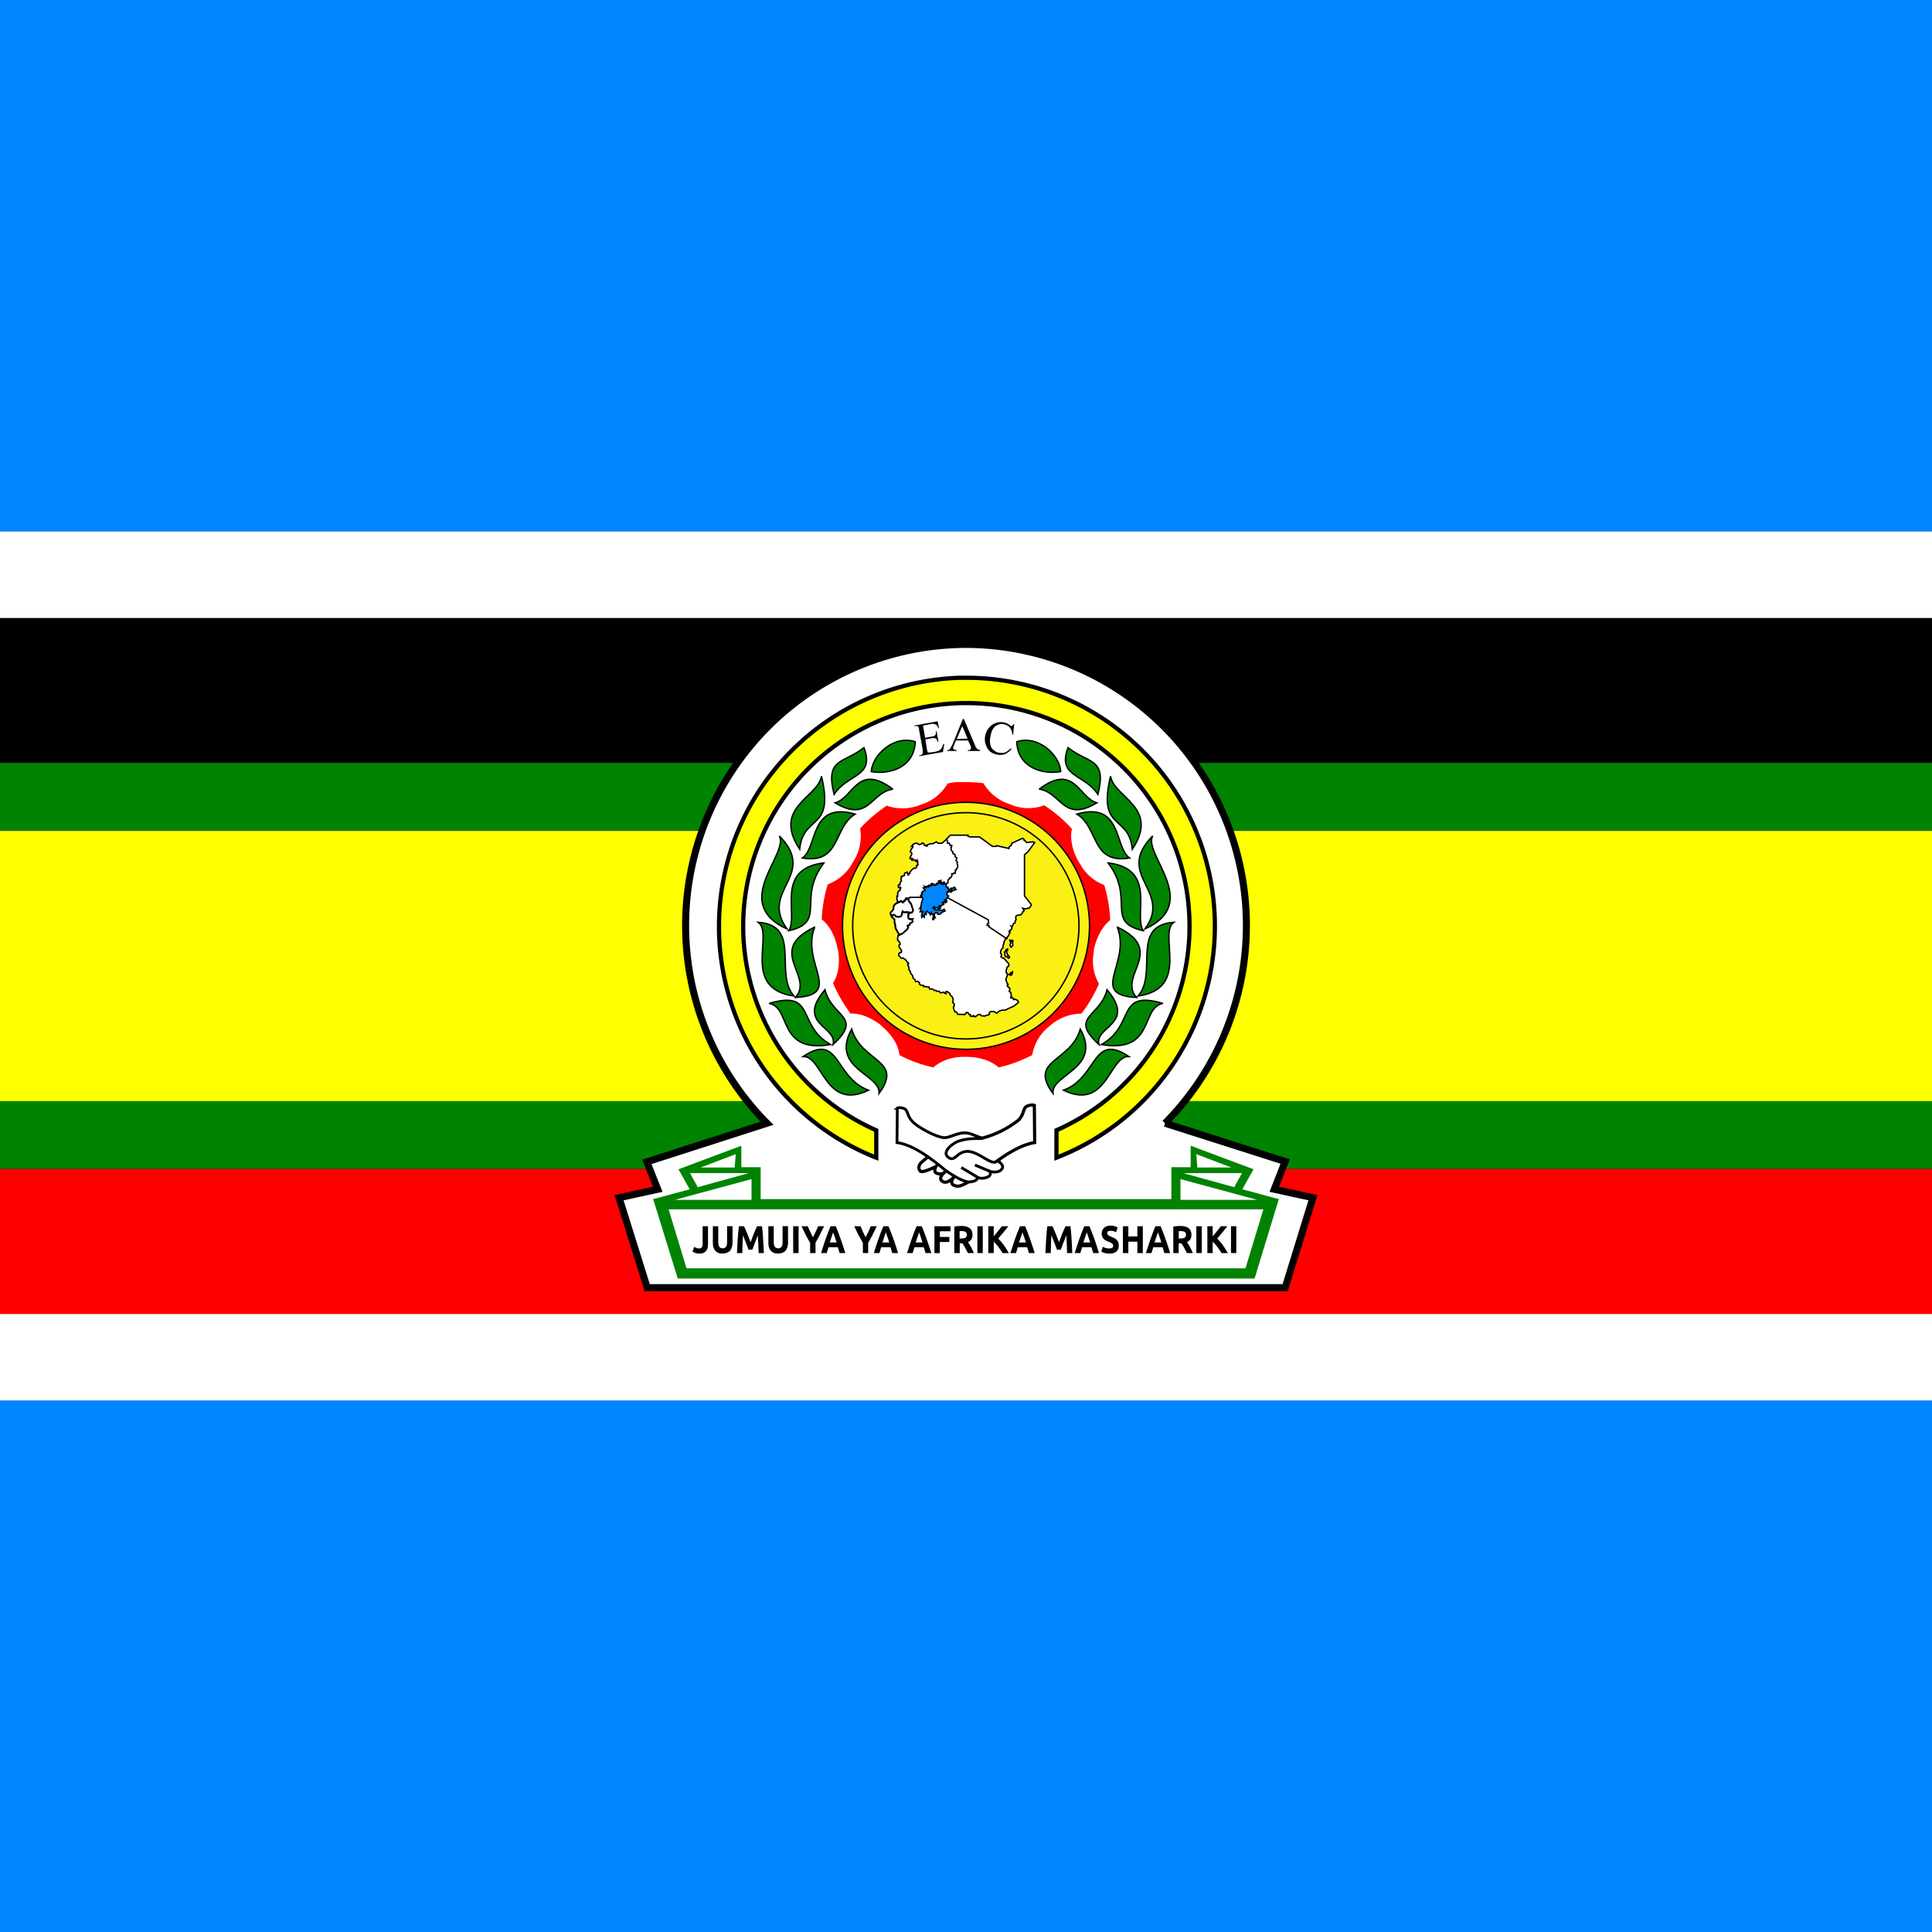 <?xml version="1.0" encoding="iso-8859-1"?>
<!-- Generator: www.svgicons.com -->
<svg xmlns="http://www.w3.org/2000/svg" width="800" height="800" viewBox="0 0 512 512">
<rect x="0" y="0" width="512" height="512" fill="#333333" stroke="none"/>
<path id="flagEac1x10" fill="#fff" fill-opacity="1" fill-rule="nonzero" stroke="none" stroke-dasharray="none" stroke-miterlimit="4" stroke-opacity="1" stroke-width="2.9" d="M0 348.2h512v23H0z"/><use width="600" height="330" href="#flagEac1x10" transform="translate(0 -207.4)"/><path id="flagEac1x11" fill="#0087ff" fill-opacity="1" fill-rule="nonzero" stroke="none" stroke-dasharray="none" stroke-miterlimit="4" stroke-opacity="1" stroke-width="2.9" d="M0 371.2h512V512H0z"/><use width="600" height="330" href="#flagEac1x11" transform="translate(0 -371.2)"/><path fill="red" d="M0 309.8h512v38.4H0z"/><path fill="#000001" d="M0 163.8h512v38.4H0z"/><path fill="#ff0" d="M0 220.2h512v71.7H0z"/><path id="flagEac1x12" fill="#008300" fill-opacity="1" fill-rule="nonzero" stroke="none" stroke-dasharray="none" stroke-miterlimit="4" stroke-opacity="1" stroke-width="2.9" d="M0 291.8h512v17.9H0z"/><use width="600" height="330" href="#flagEac1x12" transform="translate(0 -89.6)"/><g transform="translate(-41.5 719.6)scale(.931)"><path fill="#fff" stroke="#000" stroke-width="2" d="M319.6-589.5a80 80 0 0 0-56.7 136.3l-34.2 11l3.1 7.8l-11 2.4l8 25.6h181.6l7.9-25.6l-11-2.4l3.1-7.9l-34.2-10.9a80 80 0 0 0-56.6-136.3z"/><path fill="#008300" d="m230.5-431.6l7 22.6h164.2l6.9-22.6z"/><path fill="#fff" d="m234.9-428.7l5.1 16.8h159.1l5.1-16.8H275.4z"/><path d="M246.113-418.805q0 .55-.114 1.059q-.113.486-.397.846q-.283.381-.756.593q-.472.211-1.21.211q-.661 0-1.133-.169q-.492-.19-.813-.423l.51-1.334q.284.19.624.318q.321.148.7.148q.566 0 .812-.317q.246-.297.246-1.037v-4.974h1.53zm4.158 2.71q-.737 0-1.248-.212q-.529-.233-.87-.635q-.34-.402-.51-.953q-.15-.571-.15-1.227v-4.762h1.53v4.593q0 .465.095.783t.264.529q.152.211.379.296q.245.085.529.085q.567 0 .907-.381q.34-.381.34-1.312v-4.614h1.55v4.762q0 .656-.189 1.227q-.151.55-.491.974q-.36.402-.889.613q-.529.212-1.247.212zm6.086-7.789q.189.36.416.91l.491 1.143l.492 1.27l.472 1.227l.454-1.227l.491-1.27l.492-1.143q.226-.55.415-.91h1.4l.188 1.693l.132 1.968q.076 1.016.114 2.053l.094 1.926h-1.493l-.075-2.434l-.152-2.645l-.378 1.037l-.453 1.122q-.19.571-.397 1.079l-.34.868h-1.078l-.321-.868l-.416-1.08l-.435-1.121l-.378-1.037q-.113 1.333-.15 2.645l-.076 2.434h-1.513l.095-1.926l.113-2.053l.152-1.946l.189-1.715zm9.715 7.788q-.718 0-1.247-.211q-.53-.233-.87-.635q-.34-.402-.51-.953q-.151-.571-.151-1.227v-4.762h1.53v4.593q0 .465.095.783t.265.529q.17.211.378.296q.245.085.529.085q.567 0 .907-.381q.34-.381.34-1.312v-4.614h1.55v4.762q0 .656-.189 1.227q-.15.55-.491.974q-.36.402-.888.613q-.53.212-1.248.212zm4.272-7.788h1.55v7.64h-1.531zm5.632 3.132l.794-1.566q.378-.783.68-1.566h1.702q-.567 1.228-1.172 2.392t-1.267 2.328v2.92h-1.53v-2.9q-.681-1.163-1.286-2.327q-.605-1.185-1.172-2.413h1.796q.302.783.68 1.566zm7.598 4.508l-.245-.804l-.265-.847h-2.646l-.284.847l-.226.804h-1.626l.737-2.285l.662-1.969l.661-1.756q.322-.847.662-1.63h1.474q.34.783.662 1.63l.642 1.756l.68 1.969l.738 2.285zm-1.852-5.925q-.038.19-.151.465l-.227.656l-.283.847l-.303.93h1.947l-.302-.952l-.284-.825l-.227-.635zm9.243 1.417l.794-1.566q.378-.783.68-1.566h1.701q-.567 1.228-1.153 2.392q-.605 1.164-1.285 2.328v2.92h-1.512v-2.9l-1.286-2.327q-.604-1.185-1.152-2.413h1.776l.68 1.566zm7.598 4.508l-.246-.804l-.264-.847h-2.647l-.264.847l-.246.804h-1.588l.719-2.285l.68-1.969l.643-1.756q.321-.847.68-1.63h1.456q.34.783.661 1.63l.662 1.756l.68 1.969l.718 2.285zm-1.834-5.925l-.15.465l-.228.656l-.283.847l-.302.93h1.927l-.302-.952l-.283-.825l-.227-.635zm11.303 5.925l-.245-.804l-.265-.847h-2.646l-.265.847l-.246.804h-1.587l.718-2.285q.34-1.059.68-1.969l.643-1.756q.321-.847.662-1.63h1.474q.34.783.661 1.63l.643 1.756l.68 1.969l.738 2.285zm-1.852-5.925l-.132.465l-.227.656l-.284.847l-.321.93h1.947l-.303-.952l-.283-.825l-.227-.635zm4.385 5.925v-7.64h4.574v1.44h-3.024v1.608h2.684v1.439h-2.703v3.174zm7.655-7.724q1.53 0 2.344.613q.831.614.831 1.905q0 .804-.34 1.312q-.321.487-.945.783l.435.635l.434.783l.435.847l.378.846h-1.7l-.398-.762l-.378-.74l-.416-.699l-.378-.592h-.756v2.793h-1.55v-7.534q.51-.106 1.04-.148l.945-.042zm.094 1.46h-.34l-.246.042v2.074h.435q.87 0 1.248-.254q.378-.233.378-.825q0-.572-.378-.783q-.378-.254-1.134-.254zm4.48-1.376h1.53v7.64h-1.53zm7.145 7.64q-.208-.38-.492-.804l-.624-.868q-.32-.444-.68-.846q-.36-.402-.7-.72v3.238h-1.55v-7.64h1.55v2.878q.605-.698 1.191-1.46l1.134-1.418h1.834q-.7.931-1.418 1.778q-.7.868-1.474 1.735q.813.762 1.569 1.82q.775 1.059 1.474 2.328zm7.503 0l-.227-.804l-.264-.847h-2.646l-.284.847l-.227.804h-1.606l.737-2.285l.661-1.969l.662-1.756q.321-.847.662-1.63h1.474q.34.783.661 1.63l.643 1.756l.68 1.969l.738 2.285zm-1.833-5.925l-.132.465l-.227.656l-.303.847l-.302.93h1.947l-.303-.952l-.283-.825l-.227-.635zm8.562-1.715q.189.36.397.91l.491 1.143l.492 1.27l.472 1.227l.454-1.227l.491-1.27l.492-1.143q.227-.55.416-.91h1.398l.19 1.693l.132 1.968q.075 1.016.113 2.053l.094 1.926h-1.493l-.075-2.434l-.151-2.645l-.379 1.037l-.453 1.122q-.19.571-.397 1.079l-.34.868h-1.078l-.321-.868l-.416-1.08l-.434-1.121l-.379-1.037q-.113 1.333-.15 2.645l-.076 2.434h-1.512l.094-1.926l.114-2.053l.15-1.946l.19-1.715zm11.605 7.64l-.264-.804l-.246-.847H352.6l-.265.847l-.245.804h-1.588l.718-2.285l.68-1.969l.643-1.756q.321-.847.68-1.63h1.456q.34.783.661 1.63q.34.846.662 1.756l.68 1.969l.719 2.285zm-1.852-5.925l-.151.465l-.227.656l-.284.847l-.302.93h1.928l-.303-.952l-.283-.825l-.227-.635zm6.426 4.613q.322 0 .53-.063q.207-.064.34-.149q.132-.127.189-.254q.038-.148.038-.317q0-.38-.322-.635q-.302-.254-1.077-.529l-.68-.296q-.322-.19-.587-.424q-.264-.275-.434-.634q-.19-.381-.19-.91t.19-.953q.189-.423.51-.72q.321-.296.794-.465q.454-.148 1.04-.148q.68 0 1.19.148q.492.17.832.381l-.454 1.355q-.283-.17-.642-.297q-.34-.127-.832-.127q-.567 0-.794.17q-.246.169-.246.529q0 .211.095.338q.094.148.246.275l.378.212l.472.19q.53.212.926.424q.378.211.643.508t.397.677q.132.38.132.931q0 1.058-.68 1.672q-.662.571-2.004.571q-.453 0-.831-.063q-.36-.043-.643-.148l-.491-.17l-.322-.211l.435-1.355q.302.19.756.339q.435.148 1.096.148m7.976-6.328h1.55v7.64h-1.55v-3.238h-2.57v3.238h-1.55v-7.64h1.55v2.9h2.57zm7.674 7.64l-.227-.804l-.264-.847h-2.646l-.284.847l-.227.804h-1.606q.378-1.227.756-2.285q.321-1.059.661-1.969l.643-1.756q.321-.847.662-1.63h1.474q.34.783.661 1.63l.643 1.756l.68 1.969l.738 2.285zm-1.833-5.925l-.132.465l-.227.656l-.303.847l-.302.93h1.947l-.303-.952l-.283-.825l-.227-.635zm6.37-1.8q1.55 0 2.362.614q.813.614.813 1.905q0 .804-.321 1.312q-.34.487-.945.783l.434.635l.435.783l.435.847l.378.846h-1.701l-.397-.762l-.397-.74l-.378-.699l-.416-.592h-.756v2.793h-1.531v-7.534q.491-.106 1.02-.148zm.094 1.46h-.283l-.246.043v2.074h.435q.869 0 1.247-.254q.378-.233.378-.825q0-.572-.378-.783q-.378-.254-1.134-.254zm4.48-1.375h1.55v7.64h-1.55zm7.144 7.64q-.189-.38-.491-.804q-.265-.423-.605-.868q-.321-.444-.68-.846q-.36-.402-.719-.72v3.238h-1.512v-7.64h1.512v2.878q.605-.698 1.21-1.46l1.134-1.418h1.814q-.699.931-1.398 1.778q-.7.868-1.475 1.735q.813.762 1.57 1.82q.755 1.059 1.474 2.328zm2.722-7.64h1.512v7.64h-1.512z"/><g id="flagEac1x13" fill-rule="evenodd"><path fill="#008300" d="m230.5-431.6l10.4-2.8l-3.2-5.7l17.9-6.7v6.1h5.5v9.3h-30Z"/><path fill="#fff" d="M258.5-431.4h-21.8l21.8-5.9zm-4.8-9.2H244l10-3.8zM241-439l2.2 4l14.5-4z"/></g><use width="600" height="330" href="#flagEac1x13" transform="matrix(-1 0 0 1 639.1 0)"/><path fill="#ff0" stroke="#000" stroke-width="1.2" d="M317.7-580A70.8 70.8 0 0 0 294-443.4v-7.8a63.5 63.5 0 0 1 25.2-121.6h.5a63.5 63.5 0 0 1 25.6 121.6v7.8A70.7 70.7 0 0 0 319.6-580z"/><path fill="#fff" fill-rule="evenodd" stroke="#000" stroke-width=".9" d="m339-458.3l.1 10.6c-6.4 1-13.5 7.6-15.4 8.8c-1.9 1.3-5 3.8-6.7 3.6c-2.9-.4-.8-2.7-.8-2.7s-2 2.4-3.4 1.3c-1.4-.9.8-2.7.8-2.7s-.7 1-2.2.5c-1.4-.4-.4-2-.4-2s-3.8 2-4.5 1.3c-1-1.3.4-2.5.4-2.5l8.9-7.5s-5.8 2.1 0 0c4.9-2 6.3.8 8.5.6a28 28 0 0 0 10.2-5.1c1.7-1.7 1.2-3.5 2.5-4s2-.2 2-.2z"/><path fill="#fff" fill-rule="evenodd" stroke="#000" stroke-width=".8" d="m300-457.5l-.1 9.8c6 .8 12.7 7.2 14.5 8.4c1.7 1.1 4.7 3 6.3 2.8c2.6-.3 2-1.3 2-1.3s1.2.6 2.8 0c1.6-.6.8-1.7.8-1.7s2.4.7 3.4-.6c1-1.1-1-2.3-1-2.3s1-.7-.6.2c-1.6.8-4.8-2.8-8-3c-3.3 0-3.6 3.2-5.6 1.7c-2.1-1.6 1.6-4.2 2.9-4.6c5.1-1.7 9.9.4 3.7-2c-3.2-1.2-5.7 1.1-7.8 1c-2.2-.1-7.6-3-9-4.6c-1.6-1.6-1.2-3.2-2.4-3.7c-1.2-.4-1.9-.2-2-.1z"/><path fill="none" stroke="#000" stroke-width=".8" d="m326.4-439.5l-4.3-1.8m1.1 3.7l-5-3"/><g id="flagEac1x14" fill="#008300" fill-rule="evenodd" stroke="#000" stroke-dasharray="none" stroke-miterlimit="4" stroke-opacity="1" stroke-width=".4"><path d="M291.8-462.6c-12.4 6-13-9.8-18.6-9.6c10.5-7 8.8 6 18.6 9.6zM287-480c-6.2 11.3 8.3 12.8 7.8 18.3c7.1-9.6-5-8.8-7.8-18.3z"/><path d="M281-475.6c-15.3 2.6-11.1-10.6-17.5-11.7c13.5-4 7.7 6.2 17.5 11.7z"/><path d="M279.4-491.2c-8.4 9.9 3.7 10.4 2.3 15.6c8.7-8-.3-7.7-2.3-15.6zm-8.8 1.8c-15.2-2.2-5.6-17.7-10.2-21c12.5.9 4.4 14.5 10.2 21z"/><path d="M276.4-509c-14 6.7.1 13.9-5.4 20c13.8-.7 1.6-9.7 5.4-19.8zm-7.8.5c-16.3-7.4.7-21.4-2.2-26.5c11.1 11.3-5.8 15.5 2.2 26.5z"/><path d="M279-527.3c-14 1.8-7 14.7-9.9 19.3c11-2.5 2.2-9 10-19.3zm-6.8-3.9c-7.9-12 5.3-14.7 6.2-20.8c3.8 15.8-5.2 10.7-6.2 20.8z"/><path d="M288-541.2c-13-3.7-10.6 9.4-15 12.5c11 1.8 8.7-8.7 15-12.5zm-6-5.6c-2.6-10.4 2.6-8.7 8.5-13.3c3.2 8.4-4.7 7.4-8.5 13.3zm16.6-1.6c-10-7.4-11.1 2.6-16.3 4c9.6 5.7 10-2.8 16.3-3.9zm-6-5c.3-4.5 6.3-10.4 12.5-8.4c-.3 7.5-7.5 9.4-12.5 8.5z"/></g><use width="600" height="330" href="#flagEac1x14" transform="matrix(-1 0 0 1 639.1 0)"/><path fill="none" d="M304.6-557s7.3-2 14.7-1.8c7.3 0 14.7 2 14.7 2"/><path d="m307.314-566.405l.597 3.504l1.864-.373c.522 0 .82-.224.969-.373c.224-.223.298-.596.224-1.118h.223l.522 2.982h-.223l-.299-.745l-.447-.299h-.82l-1.939.373l.448 2.908l.223.745l.224.075h.447l1.492-.224l1.043-.298l.597-.522c.223-.298.447-.745.596-1.342h.298l-.372 2.237l-6.71 1.193l-.075-.224h.298l.522-.298c.15-.15.224-.224.224-.373v-.895l-1.044-5.666c0-.522-.15-.895-.298-.97c-.224-.148-.448-.223-.82-.148h-.299v-.15l6.71-1.192l.373 1.938h-.223a2.982 2.982 0 0 0-.448-.895l-.596-.298a2.982 2.982 0 0 0-.895 0zm12.824 4.25h-3.43l-.596 1.416a2.237 2.237 0 0 0-.224.745c0 .15.075.299.224.373c.15.15.373.15.82.224v.224h-2.758v-.224c.372 0 .596-.15.745-.224l.746-1.342l2.982-7.306h.298l3.131 7.38c.224.597.448.97.671 1.12c.224.223.448.297.82.297v.299h-3.504v-.224c.373 0 .597-.075.746-.224c.15-.074.15-.223.15-.373s0-.447-.225-.894zm-.15-.523l-1.49-3.578l-1.566 3.653zm13.272-4.1l-.298 2.982h-.224a3.802 3.802 0 0 0-.746-2.088a2.982 2.982 0 0 0-1.714-.894a2.982 2.982 0 0 0-1.64.149a2.982 2.982 0 0 0-1.417 1.193c-.373.596-.597 1.416-.746 2.386a5.219 5.219 0 0 0 0 2.087c.15.671.448 1.193.895 1.491a2.863 2.863 0 0 0 1.715.82c.522.075 1.044.075 1.49-.074c.523-.15 1.045-.597 1.716-1.193l.223.15c-.596.745-1.193 1.192-1.864 1.49c-.67.224-1.342.298-2.236.15c-1.417-.299-2.46-.97-2.983-2.237a4.697 4.697 0 0 1-.447-2.983c.15-.82.447-1.64.97-2.236c.521-.746 1.192-1.193 1.938-1.491a4.175 4.175 0 0 1 4.175.596l.298.224l.373-.075l.298-.447z"/><path fill="red" d="M317.2-550.3c-1 0-2 .2-2.9.4a13 13 0 0 1-7 5.8l-.6.2a13.4 13.4 0 0 1-9.7.3a41.5 41.5 0 0 0-7.6 6.5a13.1 13.1 0 0 1-2 9.5a13.4 13.4 0 0 1-7.2 6.4c-1 3.2-1.6 6.6-1.7 10c2 1.5 3.7 4.4 4.4 7.9l.2.7c.7 3.8 0 7.4-1.4 9.5c1.3 3.1 3 6 5 8.7c2.4-.2 5.6 1 8.4 3.1l.5.5c3 2.5 4.8 5.6 5 8.2c3.1 1.6 6.3 2.8 9.7 3.5c1.8-1.7 5-3 8.6-3h.7c3.9 0 7.3 1.2 9.2 3c3.4-.7 6.6-2 9.6-3.5a13.2 13.2 0 0 1 5-8.3a13.6 13.6 0 0 1 9-3.5c2-2.6 3.7-5.5 5-8.5a13 13 0 0 1-1.5-8.9v-.6c.8-3.9 2.6-7 4.7-8.6a41 41 0 0 0-1.7-10a13 13 0 0 1-6.8-5.9l-.4-.6c-2-3.4-2.6-7-2-9.5a39 39 0 0 0-7.9-6.7a13 13 0 0 1-9 0l-.7-.3a13.5 13.5 0 0 1-7.6-6c-1.6-.2-3.3-.3-5-.3h-1.8a1 1 0 0 0-.1 0h-.5zm8 81.9"/><path fill="#fbf014" stroke="#000" stroke-width=".4" d="M354.7-509.4a35.1 35.1 0 1 1-70.3 0a35.1 35.1 0 0 1 70.3 0z"/><path fill="#fbf014" stroke="#000" stroke-width=".4" d="M351.7-509.4a32.2 32.2 0 1 1-64.4 0a32.2 32.2 0 0 1 64.4 0z"/><g fill-rule="evenodd" stroke="#000" stroke-width=".4"><path fill="#0087ff" d="m310-525.2l10.6 1.9l-1.4 10.6l-9 6.2l-5-5.5l.3-8.7z"/><path fill="#fff" d="m307-517.4l-4.2.2h-.4v.2h-.1l-.1.3l-.4.2v.2l-.3.2l-.4.2h-.1l-.1-.4h-.6l-.3.1v-.5l-.1-.1v-1h.2v-.9l.1-.2v-.2l.3-.3l.3-.1v-.3l.1-.3l.1-.1l-.1-.2l-.3.2l-.3-.2v-.6l.3-.2l.1.1l.2-.8l.3-.3l-.2-.5l.2-.3l-.1-.4l.9-.3v-.3l.1-.4l.4-.1l.3-.2l.2.5v.3h.2l.2-.4l.2-.1v-.3l.6-.7l.2-.2l.4-.2h.4l.3-.4v-.4h.2l.2-.2l-.1-.3v-.7h-.2v-.2l-.2.3l-.2-.1v-.3h-.6l-.2-.4l-.2.1v.3l-.2-.1v-.4h-.4l.1-.4l.4-.7v-.4l-.4-.4l.3-.8l.4-.4v-.5l-.3.1l.4-.5l.7-.3h.4l.6.4l.2-.1h.3l.5-.4l.5.4v.3h.4l.1.2h.3v-.3l.7-.3l1-.1l.9-.5l.5.4h1.1l1.7-1.5l5.2 1.2l-.3 9l-5.4 3l-.3-.2l-.1.1h-.1v-.5h-.3v.6h-.4l-.4-.2v-.2h.4v-.1l-.3-.1h-.3v-.2l.3-.2v-.1l-.3.2l-.2-.1l-.2.1l.2.3l-.3.2v.2l-.4-.1v.2h.2l-.6.4l-.2-.2v-.1l-.3.2h-.4v-.1l.4-.1l-.1-.1h-.3v-.3l-.1.3h-.2v.5h-.4l-.1-.2s-.3 0-.2.2v.3l-.3-.2h-.2v.3h-.2l-.4-.2l.2.3h-.4l-.2.1l.2.2l.1.2l.2.2l-.1.1h-.1l-.3.3h-.2l-.1.3l-.2.1l.1.2h.1v.2h-.1l-.4.4v.1h.3z"/><path fill="#fff" d="m314.2-517.3l11.5 6.3l.1.9l-.4.2l.1.4l.4.1l.1.4l4.5 3.2l.3-.2l.4.2l.1-.4l.3-.3l.5-1.1l-.3-.1l.2-.4h.2l.4-.5v-.4l-.2-.3l.3.1l.4-.9l.4-.1l.1-.7l.2-.2s-.2-.8 0-1.1c.3-.3 1.3-.3 1.3-.3l.6-.7v-.2l.4-.3l-.4-.7l.8.2l.6-.2h.4l.6-.8v-.3l-1.9-2.4v-11.7l1.1-1l1.8-2.5l-.5-.2l-1.8.2l-.5-.6h-.2l-.1-.4l-.4-.2l-3 1.4l-.1.5l-.7.6v.4h-.2l-.2-.1l-3.1-.7l-.2.2h-1l-3.7-2.7h-2.7l-.6-.2v-.3h-5l-1 1l.2 1.3h.5l.2.6h.5l-.1.6h-.1v.7l.2.3l.3.2v.5l.6.3l.1.7l.4.2v.3l-.2.4l.4.6l-.1.4l.2.5v.2l-.1.6l-.3.2l-.1.4h-.2v.8h-.5l-.2.3l-.3-.1v.7l-.3.4h-.3v.3l-.4.2l-.1.5v.5l-.5.2v.9l.3.1h.2l-.1.3l.3.1l.2.5l.4-.3v-.3h.5l.6-.3l.2.4l.2.3h-.4l-.1.2h-.3l-.5-.1v.2l.2.2l-.3.2l-.1-.2l-.3.1h-.2l-.3-.2v.4h-.2l-.2.5l.3.3l.3.2l-.3.4zm17.6 21.8l.4-.3v-.2h.4l.2-.5v.5l-.2.2v.3h-.2v.3l-.1-.2zm-1.2-5.6v-.7l-.1-.1l.4-.3v-.4l.5-.2v.4h-.3v.6l.2.3v.3l.3.2l.3.4v.3l-.3.1l-.4-.5l-.4.1zm1.5-2.6v-.4l.2-.4l-.3-.8h.4l.1.4h.2v-.3s.2-.1.2 0l-.1.9l.1.4l-.2.3l-.3.3z"/><path fill="#fff" d="m334.4-487.5l-1.3 1l-1.8.8l-.5.3h-.9l-.7.2l-.4.2l-.5.5l-.8-.5h-1l-.3.3v.5l-.7.3h-.3l-.3.2l-1-.1l-.4-.4l-.5.1l-.8.6l-.4-.1v-.2h-.3l-.2.2l-.5-.1v-.4h-.3l-.4-.6h-.5l-.1.3l-.4.3l-.4-.1h-1.5l-.4-.7h-.4l-.4-1v-.5l.2-.2v-.6l-.4-.3l.1-1l-.1-.2l-.1-.4l-.7-.7v-.3l-.8-.6h-.3v.6l-.4-.1l-.2-.3l-1 .2l-.4-.5l-.5.1l-.4-.3h-.5l-.4-.4h-.9l-.2-.6h-.6l-.2-.1h-.7v-.3l-.8-.1l-.4-.3v-.5l-.6-.3l-.5.1l-.2-.6l-.5-.4l-.1-.6l-.7-1v-.4l-.4-.4v-.8l-.3-.4v-.4h.2v-.3l-.5-.4l-.2-.4l-.8-.6h-.6l-.7-.8v-.4l.3-.4h.4l.1-.3v-.3l-.7-1v-.5l.3-.2l-.1-.6l-.6-.6v-.6l.1-.5v-.2l.6-.2l.3-.2l.3-.3v-.3l.6-.2v-.3l.5-.6v-.3l.3-.5l.7-.3v-.2l.5-.3v-1l-.2-.1h-.3l-.3-.1h-.5v-.3l.3-.4l-.2-.2l.3-.6l1-.1v-.7l.1-.3l-.4-.5v-1l-.2-.3v-.3l-.5-.3l-.4-.7h.6l.3-.3h3.5l.1.3v.4l-.2.5l-.1.3v.2l-.1.4v.4l-.2.2v.3l-.2.2h.3v.5l-.2.4h.8l-.3.6l-.1.4l.1.6l.4-.4l.3.3v-.5l.1-.4l.4.2l.1-.2l-.2-.4l.4-.4l.4.5l.3.1l.2.5l.3-.6l.1.4h.4v.4l.3.4l-.4.2v.5h.3v-.5h.4l-.2-.5l-.1-.4l.4-.6h.4l.2.5h.7l.6-.6l.8-.3l-.2-.5h-.2l-.3.3l-.9-.1l-.3-.2l-.2.2h-.3l-.8-.3v-.3l-.2-.1l.4-.2l.2.3h.2l.3-.1l.4.3l.6-.1v-.3l-.4-.1v-.3h.7l.1-.2l.5-.2l-.3-.4v-.2l1 .2l-.5-.4l.1-.4l.6.4v-.2l-.4-.3l.6-.6l11.6 6.3l.1.9l-.4.3v.4h.5v.4l4.5 3l.3.5l-.3.3l-.2.4l-.1.7l-.2.4v.6l-.4.4l-.3.7v.5l.3.4l-.2.6l.5.4h.3l.9 1l.4.4l.2.5l-.2.5l-.3.1l-.3 1v.6l.4.4l-.1.4l-.2.6l-.2.6l.2.6l.2.5l.2.2v.4h-.2l.3.5l.4.2v.8h-.1v.2l.4.3l.2 1l-.2.3v.2h.6l.2.5l.4-.1l.7.3l.3.5z"/></g><path fill="#fff" fill-rule="evenodd" stroke="#000" stroke-width=".5" d="M298.1-512.9c-.3-.3 1-1 .8-1.5c0-1 .5-1.3 1.6-1.7l.6-.4c.3.2.3.7.6.4c.3-.2 1-1.3 1.5-1.1c-.3.4.3 1.2.7 1.5l.6 1.9c-.2.7-.6.7-1.4.6c-.8-.3-1 .3-1.6-.2c-.1.7 0 1.3-.9 1.6c-.5 0-1 0-1-.3c-.4-.5-1-.5-1.2 0c-.1-.2-.3-.3-.3-.8" class="eac-landxx eac-rw"/><path fill="#fff" fill-rule="evenodd" stroke="#000" stroke-width=".5" d="M298.4-512.1c.5-1.1 1.1.1 1.3.1c1.5.2 1.5-.1 1.8-1.5c.8.6.5 0 2.2.4c-.3 0-1 .8-.5.8c-.4 1.1.5 1.1 1.1 1c-.3.4.5.6-.3 1c-.5.3-.5 0-.5.7l-.6.1c-.1.2.3.6.2.6c0 0-.2.5-.6.8c-.5.3-.7.8-1.3 1l-.7.2l-1-1.8c-.1-.5 0-1.1-.3-1.6v-.9c-.3-.3-.6-.5-.8-1" class="eac-landxx eac-bi"/></g>
</svg>
